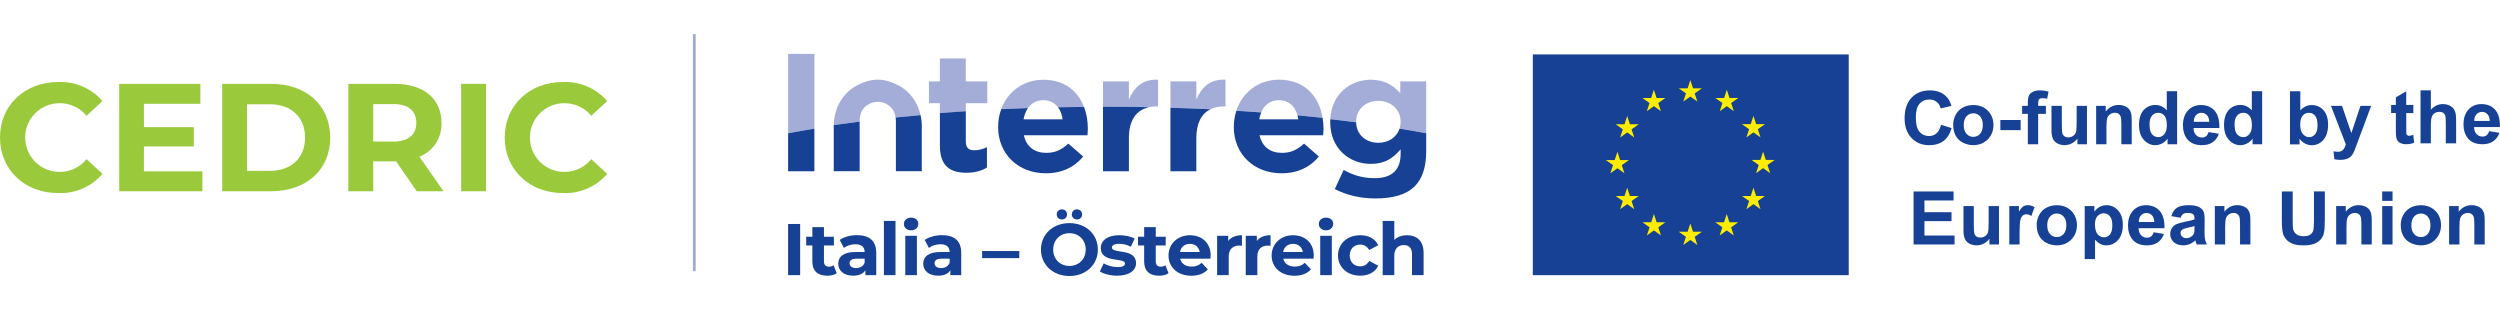 <?xml version="1.0" encoding="UTF-8"?>
<svg id="Livello_2" data-name="Livello 2" xmlns="http://www.w3.org/2000/svg" viewBox="0 0 911.7 113.59">
  <defs>
    <style>
      .cls-1 {
        fill: none;
        stroke: #a0a9d5;
        stroke-miterlimit: 10;
      }

      .cls-2 {
        fill: #9aca3c;
      }

      .cls-2, .cls-3, .cls-4, .cls-5 {
        stroke-width: 0px;
      }

      .cls-3 {
        fill: #a3add8;
      }

      .cls-4 {
        fill: #164194;
      }

      .cls-5 {
        fill: #ffed00;
      }
    </style>
  </defs>
  <g>
    <g>
      <g>
        <path class="cls-3" d="M466.42,36.53c3.49,0,5.84,2.17,6.74,5.52,3.09.28,6.15.58,9.16.89-1.27-7.63-6.36-13.88-15.9-13.88-7.61,0-13.41,4.76-15.56,11.32,3.06.18,6.08.38,9.08.6,1.18-2.76,3.4-4.46,6.47-4.46"/>
        <path class="cls-4" d="M449.94,46.25c0,10.03,7.4,16.94,17.41,16.94,6.03,0,10.51-2.33,13.62-6.11l-5.41-4.71c-2.61,2.38-4.91,3.37-8.08,3.37-4.23,0-7.21-2.2-8.15-6.42h23.2c.06-.86.13-1.72.13-2.44,0-1.33-.12-2.64-.33-3.92-3.01-.32-6.07-.62-9.16-.9.12.46.22.95.29,1.45h-14.24c.16-.91.42-1.75.74-2.51-3-.21-6.03-.41-9.08-.6-.59,1.8-.92,3.73-.92,5.74v.12h0Z"/>
      </g>
      <g>
        <path class="cls-3" d="M296.99,19.65h-9.58v28.94c3.11-.58,6.31-1.14,9.58-1.67v-27.27Z"/>
        <path class="cls-4" d="M296.99,62.46v-15.54c-3.27.53-6.47,1.09-9.58,1.67v13.87h9.58Z"/>
      </g>
      <g>
        <path class="cls-3" d="M352.2,37.63h7.84v-7.95h-7.84v-8.37h-9.45v8.37h-3.98v7.95h3.98v3.6c3.12-.24,6.27-.45,9.45-.66v-2.94Z"/>
        <path class="cls-4" d="M352.45,63c3.17,0,5.47-.73,7.47-1.9v-7.46c-1.37.73-2.93,1.16-4.66,1.16-2.11,0-3.05-1.04-3.05-3.18v-11.06c-3.18.2-6.34.42-9.45.66v11.93c0,7.58,3.92,9.85,9.7,9.85"/>
      </g>
      <g>
        <path class="cls-3" d="M380.47,36.53c2.32,0,4.13.96,5.34,2.58,3.14-.06,6.31-.12,9.49-.14-2.19-5.7-7.02-9.89-14.83-9.89-7.38,0-13.06,4.47-15.36,10.72,3.22-.14,6.47-.27,9.75-.38,1.28-1.82,3.18-2.88,5.61-2.88Z"/>
        <path class="cls-4" d="M363.99,46.25c0,10.03,7.4,16.94,17.41,16.94,6.03,0,10.51-2.33,13.62-6.11l-5.41-4.71c-2.61,2.38-4.91,3.37-8.08,3.37-4.23,0-7.21-2.2-8.15-6.42h23.2c.06-.86.13-1.72.13-2.44,0-2.77-.46-5.47-1.39-7.9-3.18.03-6.34.08-9.49.14.87,1.16,1.45,2.66,1.68,4.39h-14.24c.28-1.6.83-2.98,1.6-4.09-3.27.11-6.52.24-9.74.38-.72,1.97-1.12,4.1-1.12,6.33v.12Z"/>
      </g>
      <g>
        <path class="cls-3" d="M419.09,39.07c.85-.18,1.76-.28,2.73-.28h.5v-9.72c-5.6-.25-8.71,2.69-10.63,7.22v-6.6h-9.45v9.24h.52c5.49,0,10.94.05,16.34.15"/>
        <path class="cls-4" d="M411.69,62.46v-12.11c0-6.61,2.76-10.29,7.41-11.28-5.4-.1-10.85-.15-16.34-.15h-.52v23.53h9.45Z"/>
      </g>
      <g>
        <path class="cls-3" d="M446.42,38.79h.5v-9.73c-5.6-.25-8.71,2.69-10.63,7.22v-6.6h-9.45v9.61c4.91.14,9.78.32,14.59.55,1.42-.7,3.09-1.04,5-1.04"/>
        <path class="cls-4" d="M436.28,62.46v-12.11c0-5.46,1.88-8.91,5.14-10.51-4.81-.22-9.68-.4-14.59-.55v23.17h9.45Z"/>
      </g>
      <g>
        <path class="cls-3" d="M494.54,44.48v-.12c0-4.46,3.48-7.58,8.09-7.58s8.15,3.12,8.15,7.58v.12c0,.86-.14,1.67-.38,2.42,3.32.54,6.55,1.1,9.7,1.69v-18.9h-9.45v4.28c-2.55-2.75-5.6-4.89-10.75-4.89-7.41,0-14.33,5.17-14.76,14.38,3.19.36,6.33.73,9.41,1.14v-.12"/>
        <path class="cls-4" d="M485.1,44.48c0,9.73,7.03,15.29,14.8,15.29,5.03,0,8.08-2.01,10.88-5.32v1.59c0,5.87-3.05,8.93-9.51,8.93-4.41,0-7.84-1.1-11.26-2.99l-3.24,6.97c4.23,2.2,9.33,3.42,14.74,3.42,6.47,0,11.26-1.34,14.37-4.4,2.8-2.75,4.23-7.04,4.23-12.9v-6.47c-3.15-.59-6.39-1.15-9.71-1.69-1.03,3.13-4.05,5.16-7.76,5.16-4.56,0-8.02-3.01-8.08-7.47-3.09-.4-6.23-.78-9.42-1.14-.01.3-.04.59-.04.9v.12h0Z"/>
      </g>
      <g>
        <path class="cls-3" d="M317.41,37.69c.63-.29,2.01-.58,2.69-.58s2.07.29,2.69.58c2.4,1.12,3.49,2.81,3.81,5.15,2.99-.31,6.03-.6,9.1-.88-1.06-4.76-3.96-8.79-8.45-11.03-2.06-1.03-4.45-1.88-7.15-1.88s-5.09.84-7.16,1.88c-5.59,2.79-8.73,8.35-8.89,14.68,3.09-.44,6.24-.87,9.44-1.27.02-3.17,1.02-5.3,3.91-6.65"/>
        <path class="cls-4" d="M326.71,44.42v18.02h9.45v-16.33c0-1.42-.16-2.81-.46-4.14-3.07.27-6.11.57-9.1.88.07.5.11,1.02.11,1.58"/>
        <path class="cls-4" d="M304.05,46.24v16.2h9.45v-18.1c-3.2.4-6.35.83-9.44,1.27,0,.17-.01.33-.01.5v.12Z"/>
      </g>
    </g>
    <path class="cls-4" d="M674.19,19.85h-115.2v80.5h115.2V19.85Z"/>
    <path class="cls-5" d="M613.86,37.04l2.57-1.84,2.57,1.84-.98-2.98,2.61-1.84h-3.22l-.98-3.02-.99,3.02h-3.21l2.6,1.84-.97,2.98Z"/>
    <path class="cls-5" d="M600.56,40.55l2.57-1.84,2.57,1.84-.97-2.98,2.6-1.84h-3.21l-.99-3.02-.98,3.02h-3.22s2.61,1.84,2.61,1.84l-.98,2.98Z"/>
    <path class="cls-5" d="M593.41,42.3l-.99,3.02h-3.21l2.6,1.84-.98,2.98,2.58-1.84,2.57,1.84-.98-2.98,2.61-1.84h-3.22l-.98-3.02Z"/>
    <path class="cls-5" d="M589.84,61.35l2.57,1.84-.98-2.98,2.61-1.84h-3.22l-.98-3.02-.99,3.02h-3.21s2.6,1.84,2.6,1.84l-.97,2.98,2.57-1.84Z"/>
    <path class="cls-5" d="M594.39,71.47l-.98-3.02-.99,3.02h-3.21l2.6,1.84-.98,2.98,2.58-1.85,2.57,1.85-.98-2.98,2.61-1.84h-3.22Z"/>
    <path class="cls-5" d="M604.14,81.05l-.99-3.02-.98,3.02h-3.22s2.61,1.84,2.61,1.84l-.98,2.98,2.57-1.84,2.57,1.84-.97-2.98,2.6-1.84h-3.21Z"/>
    <path class="cls-5" d="M617.41,84.52l-.99-3.02-.98,3.02h-3.22l2.61,1.84-.98,2.98,2.57-1.84,2.57,1.84-.97-2.98,2.6-1.84h-3.21Z"/>
    <path class="cls-5" d="M630.69,81.05l-.99-3.02-.98,3.02h-3.22s2.61,1.84,2.61,1.84l-.98,2.98,2.57-1.84,2.57,1.84-.97-2.98,2.6-1.84h-3.21Z"/>
    <path class="cls-5" d="M640.44,71.47l-.99-3.02-.99,3.02h-3.21l2.61,1.84-.98,2.98,2.57-1.85,2.57,1.85-.98-2.98,2.61-1.84h-3.21Z"/>
    <path class="cls-5" d="M647.17,58.33h-3.21l-.99-3.02-.98,3.02h-3.22l2.61,1.84-.98,2.98,2.57-1.85,2.57,1.85-.97-2.98,2.6-1.84Z"/>
    <path class="cls-5" d="M636.88,50.1l2.57-1.84,2.57,1.84-.98-2.98,2.61-1.84h-3.21l-.99-3.02-.99,3.02h-3.21l2.61,1.84-.98,2.98Z"/>
    <path class="cls-5" d="M629.74,32.71l-.99,3.02h-3.21s2.6,1.84,2.6,1.84l-.98,2.98,2.57-1.84,2.57,1.84-.98-2.98,2.61-1.85h-3.22l-.98-3.02Z"/>
    <path class="cls-4" d="M707.85,45.51l3.85,1.2c-.59,2.11-1.57,3.68-2.94,4.7-1.37,1.02-3.11,1.54-5.23,1.54-2.61,0-4.75-.88-6.44-2.63-1.68-1.75-2.52-4.15-2.52-7.19,0-3.22.84-5.72,2.54-7.5,1.69-1.78,3.91-2.67,6.67-2.67,2.41,0,4.36.7,5.86,2.1.89.82,1.56,2.02,2.01,3.56l-3.93.92c-.23-1-.72-1.79-1.46-2.38-.74-.58-1.63-.87-2.69-.87-1.46,0-2.64.51-3.55,1.54-.91,1.02-1.36,2.69-1.36,5,0,2.44.44,4.18,1.34,5.22.89,1.04,2.06,1.56,3.49,1.56,1.06,0,1.96-.33,2.72-.99s1.3-1.7,1.63-3.11h0Z"/>
    <path class="cls-4" d="M712.28,45.42c0-1.23.31-2.42.92-3.57.62-1.15,1.49-2.03,2.62-2.64,1.13-.61,2.39-.91,3.79-.91,2.15,0,3.92.69,5.3,2.06,1.37,1.38,2.06,3.12,2.06,5.21s-.7,3.88-2.08,5.27c-1.39,1.39-3.14,2.09-5.26,2.09-1.3,0-2.55-.29-3.73-.87-1.18-.58-2.08-1.43-2.7-2.56-.62-1.12-.92-2.49-.92-4.09h0ZM716.13,45.61c0,1.39.34,2.45,1.01,3.19.67.74,1.5,1.11,2.48,1.11s1.81-.37,2.47-1.11c.66-.74,1-1.81,1-3.22s-.33-2.42-1-3.16c-.67-.74-1.49-1.11-2.47-1.11s-1.81.37-2.48,1.11c-.67.74-1.01,1.8-1.01,3.19Z"/>
    <path class="cls-4" d="M729.49,47.46v-3.7h7.4v3.7h-7.4Z"/>
    <path class="cls-4" d="M737.42,38.61h2.09v-1.05c0-1.18.13-2.06.38-2.64.25-.58.73-1.05,1.41-1.42.68-.37,1.55-.55,2.6-.55s2.13.16,3.16.48l-.51,2.58c-.6-.14-1.18-.21-1.73-.21s-.94.12-1.18.37c-.24.25-.36.73-.36,1.45v.99h2.82v2.92h-2.82v11.09h-3.77v-11.09h-2.09v-2.92h0Z"/>
    <path class="cls-4" d="M757.59,52.62v-2.1c-.52.75-1.2,1.34-2.04,1.77s-1.74.64-2.68.64-1.82-.21-2.58-.62c-.76-.42-1.31-.99-1.65-1.74-.34-.75-.51-1.78-.51-3.1v-8.86h3.77v6.43c0,1.97.07,3.18.21,3.62.14.44.39.8.76,1.05.37.26.83.39,1.39.39.64,0,1.22-.17,1.73-.52.51-.35.86-.78,1.04-1.29.19-.51.28-1.77.28-3.78v-5.91h3.77v14.01h-3.51Z"/>
    <path class="cls-4" d="M777.39,52.62h-3.77v-7.15c0-1.51-.08-2.49-.24-2.94-.16-.44-.42-.79-.78-1.04-.36-.25-.8-.37-1.31-.37-.65,0-1.24.17-1.75.53-.52.35-.87.82-1.06,1.4-.19.58-.29,1.66-.29,3.22v6.34h-3.77v-14.01h3.5v2.06c1.24-1.59,2.81-2.38,4.7-2.38.83,0,1.59.15,2.28.44.69.3,1.21.67,1.56,1.13.35.46.6.98.74,1.56.14.58.2,1.41.2,2.49v8.7h-.01Z"/>
    <path class="cls-4" d="M793.96,52.62h-3.5v-2.06c-.58.8-1.27,1.4-2.06,1.79-.79.39-1.59.59-2.4.59-1.63,0-3.03-.65-4.2-1.95-1.17-1.29-1.75-3.11-1.75-5.43s.57-4.18,1.7-5.42c1.13-1.23,2.57-1.86,4.3-1.86,1.59,0,2.97.65,4.13,1.95v-6.97h3.77v19.33h0ZM783.9,45.31c0,1.5.21,2.58.63,3.25.61.97,1.46,1.45,2.55,1.45.87,0,1.61-.36,2.21-1.09.61-.73.92-1.81.92-3.25,0-1.61-.3-2.77-.89-3.48-.59-.71-1.34-1.06-2.27-1.06s-1.64.35-2.25,1.05c-.61.7-.91,1.75-.91,3.13h0Z"/>
    <path class="cls-4" d="M805.44,48.16l3.75.62c-.49,1.36-1.25,2.38-2.29,3.1-1.04.71-2.35,1.06-3.91,1.06-2.48,0-4.31-.8-5.5-2.39-.94-1.27-1.41-2.88-1.41-4.83,0-2.32.62-4.14,1.85-5.45,1.23-1.32,2.8-1.97,4.68-1.97,2.12,0,3.79.69,5.01,2.06,1.23,1.38,1.81,3.48,1.75,6.32h-9.44c.03,1.1.33,1.95.92,2.56.58.61,1.3.91,2.18.91.59,0,1.09-.16,1.49-.48.4-.32.7-.82.92-1.53h0ZM805.66,44.42c-.03-1.07-.31-1.89-.85-2.44-.53-.56-1.19-.84-1.96-.84-.82,0-1.5.3-2.03.89-.54.59-.8,1.39-.79,2.4h5.63,0Z"/>
    <path class="cls-4" d="M824.97,52.62h-3.5v-2.06c-.58.8-1.27,1.4-2.06,1.79-.79.39-1.59.59-2.4.59-1.63,0-3.03-.65-4.2-1.95-1.17-1.29-1.75-3.11-1.75-5.43s.57-4.18,1.7-5.42c1.13-1.23,2.57-1.86,4.3-1.86,1.59,0,2.97.65,4.13,1.95v-6.97h3.77v19.33h0ZM814.91,45.31c0,1.5.21,2.58.63,3.25.61.97,1.46,1.45,2.55,1.45.87,0,1.61-.36,2.21-1.09.61-.73.92-1.81.92-3.25,0-1.61-.3-2.77-.89-3.48-.59-.71-1.34-1.06-2.27-1.06s-1.64.35-2.25,1.05c-.61.7-.91,1.75-.91,3.13h0Z"/>
    <path class="cls-4" d="M835.11,52.62v-19.33h3.77v6.97c1.16-1.3,2.54-1.95,4.13-1.95,1.73,0,3.17.62,4.3,1.86,1.13,1.23,1.7,3.01,1.7,5.33s-.58,4.23-1.74,5.53c-1.16,1.29-2.56,1.94-4.22,1.94-.82,0-1.61-.2-2.41-.6-.79-.4-1.47-.99-2.04-1.77v2.06h-3.5ZM838.85,45.31c0,1.45.23,2.52.7,3.22.66.98,1.52,1.48,2.6,1.48.83,0,1.54-.35,2.13-1.05.58-.7.88-1.8.88-3.3,0-1.6-.3-2.76-.89-3.46-.59-.71-1.34-1.06-2.27-1.06s-1.65.35-2.25,1.04c-.6.69-.9,1.74-.9,3.14h0Z"/>
    <path class="cls-4" d="M850.07,38.61h4.01l3.41,9.94,3.32-9.94h3.9l-5.03,13.48-.9,2.44c-.33.82-.65,1.44-.94,1.88-.3.43-.64.78-1.04,1.05-.39.27-.87.48-1.44.62-.57.15-1.21.22-1.92.22s-1.44-.08-2.13-.22l-.34-2.9c.59.11,1.12.17,1.6.17.87,0,1.52-.26,1.94-.76.42-.51.74-1.15.97-1.93l-5.42-14.04h0Z"/>
    <path class="cls-4" d="M880.1,38.27v2.96h-2.58v5.64c0,1.14.02,1.81.07,2,.05.19.16.35.34.47.18.12.39.19.63.19.35,0,.85-.12,1.51-.35l.32,2.87c-.87.37-1.87.55-2.98.55-.68,0-1.3-.11-1.84-.34-.54-.22-.94-.51-1.2-.87-.25-.35-.43-.84-.53-1.45-.08-.43-.12-1.3-.12-2.61v-6.11h-1.73v-2.96h1.73v-2.78l3.78-2.16v4.94h2.58Z"/>
    <path class="cls-4" d="M886.48,32.95v7.11c1.22-1.4,2.67-2.1,4.36-2.1.87,0,1.65.16,2.35.48.7.32,1.23.72,1.58,1.21.35.49.59,1.04.73,1.63.13.6.2,1.52.2,2.78v8.22h-3.77v-7.4c0-1.47-.07-2.4-.21-2.8-.14-.39-.39-.71-.76-.94-.36-.24-.82-.35-1.36-.35-.63,0-1.18.15-1.68.45-.49.3-.85.75-1.08,1.35-.23.6-.35,1.5-.35,2.67v7.01h-3.77v-19.33h3.77,0Z"/>
    <path class="cls-4" d="M907.75,47.82l3.75.62c-.48,1.36-1.25,2.38-2.29,3.1-1.04.71-2.35,1.06-3.91,1.06-2.48,0-4.31-.8-5.5-2.39-.94-1.27-1.41-2.88-1.41-4.83,0-2.32.62-4.14,1.85-5.45,1.23-1.32,2.79-1.97,4.68-1.97,2.12,0,3.79.69,5.01,2.06,1.23,1.38,1.81,3.48,1.75,6.32h-9.44c.03,1.1.33,1.95.92,2.56.58.61,1.3.91,2.18.91.59,0,1.08-.16,1.49-.48.4-.32.7-.82.92-1.53h0ZM907.96,44.08c-.03-1.07-.31-1.89-.85-2.44-.54-.56-1.19-.84-1.96-.84-.82,0-1.5.3-2.04.89-.53.59-.8,1.39-.79,2.4h5.63,0Z"/>
    <path class="cls-4" d="M697.84,89.16v-19.33h14.58v3.27h-10.61v4.29h9.87v3.25h-9.87v5.26h10.98v3.25h-14.96,0Z"/>
    <path class="cls-4" d="M725.5,89.16v-2.1c-.52.75-1.2,1.34-2.04,1.77-.85.43-1.74.64-2.68.64s-1.82-.21-2.58-.62c-.76-.42-1.31-.99-1.65-1.74s-.51-1.78-.51-3.1v-8.86h3.77v6.43c0,1.97.07,3.18.21,3.62.14.44.39.8.76,1.05.37.26.83.39,1.39.39.64,0,1.22-.17,1.73-.52.51-.35.86-.78,1.04-1.29.19-.51.28-1.77.28-3.78v-5.91h3.77v14.01h-3.51Z"/>
    <path class="cls-4" d="M736.52,89.16h-3.77v-14.01h3.5v1.99c.6-.94,1.14-1.56,1.61-1.86.48-.3,1.02-.45,1.63-.45.86,0,1.68.24,2.48.7l-1.17,3.23c-.63-.4-1.23-.61-1.77-.61s-.97.15-1.34.43c-.37.28-.65.8-.87,1.55-.21.75-.32,2.31-.32,4.7v4.33h0Z"/>
    <path class="cls-4" d="M742.73,81.96c0-1.23.31-2.42.92-3.57.62-1.15,1.49-2.03,2.62-2.64,1.13-.61,2.4-.91,3.79-.91,2.16,0,3.92.69,5.3,2.06,1.37,1.38,2.06,3.12,2.06,5.21s-.7,3.88-2.08,5.27c-1.39,1.39-3.14,2.09-5.25,2.09-1.3,0-2.55-.29-3.73-.87-1.18-.58-2.09-1.43-2.7-2.56-.62-1.12-.92-2.49-.92-4.09h0ZM746.59,82.16c0,1.39.34,2.45,1.01,3.19.67.74,1.5,1.11,2.48,1.11s1.81-.37,2.47-1.11c.66-.74,1-1.81,1-3.22s-.33-2.42-1-3.16-1.49-1.11-2.47-1.11-1.81.37-2.48,1.11c-.67.74-1.01,1.8-1.01,3.19Z"/>
    <path class="cls-4" d="M760.27,75.15h3.51v2.06c.46-.71,1.07-1.27,1.85-1.72.78-.44,1.64-.66,2.59-.66,1.65,0,3.06.64,4.21,1.91,1.16,1.27,1.73,3.05,1.73,5.33s-.58,4.15-1.75,5.45c-1.16,1.29-2.57,1.95-4.23,1.95-.79,0-1.5-.15-2.14-.46-.64-.3-1.31-.84-2.02-1.59v7.06h-3.77v-19.33h0ZM764,81.92c0,1.57.32,2.74.95,3.49.63.75,1.41,1.13,2.32,1.13s1.6-.35,2.18-1.03c.58-.69.87-1.82.87-3.39,0-1.47-.3-2.56-.9-3.27-.6-.71-1.34-1.07-2.23-1.07s-1.68.35-2.3,1.05c-.61.7-.92,1.73-.92,3.11h.01Z"/>
    <path class="cls-4" d="M785.41,84.7l3.75.62c-.49,1.36-1.25,2.38-2.29,3.1-1.04.71-2.35,1.06-3.91,1.06-2.48,0-4.31-.8-5.5-2.39-.94-1.27-1.41-2.88-1.41-4.83,0-2.32.62-4.14,1.85-5.45,1.23-1.31,2.8-1.97,4.68-1.97,2.12,0,3.79.69,5.01,2.06,1.23,1.38,1.81,3.48,1.75,6.32h-9.44c.03,1.1.33,1.95.92,2.56.58.61,1.3.91,2.18.91.59,0,1.09-.16,1.49-.48.4-.32.7-.82.92-1.53h0ZM785.62,80.95c-.03-1.07-.31-1.89-.85-2.44-.53-.56-1.19-.84-1.96-.84-.82,0-1.5.3-2.04.89-.53.59-.8,1.39-.79,2.4h5.63,0Z"/>
    <path class="cls-4" d="M795.25,79.43l-3.42-.61c.39-1.35,1.05-2.35,1.99-3.01.94-.65,2.33-.98,4.18-.98,1.68,0,2.93.19,3.75.59.82.39,1.4.89,1.74,1.49s.5,1.71.5,3.32l-.04,4.33c0,1.23.06,2.14.18,2.72.12.58.35,1.21.68,1.88h-3.73c-.1-.25-.22-.61-.36-1.09-.06-.22-.11-.37-.13-.44-.64.62-1.33,1.08-2.06,1.38-.73.3-1.51.46-2.35.46-1.46,0-2.62-.39-3.47-1.17-.84-.78-1.27-1.77-1.27-2.97,0-.79.19-1.5.58-2.12.39-.62.92-1.09,1.61-1.43.69-.33,1.69-.62,3-.87,1.76-.33,2.98-.63,3.66-.91v-.37c0-.71-.18-1.22-.54-1.52-.36-.3-1.04-.46-2.03-.46-.67,0-1.2.13-1.57.39-.37.26-.68.71-.92,1.36h0ZM800.3,82.43c-.49.16-1.25.35-2.3.57-1.05.22-1.73.44-2.05.64-.49.35-.74.78-.74,1.31s.2.97.59,1.34c.39.38.9.57,1.5.57.68,0,1.33-.22,1.94-.66.46-.33.75-.74.9-1.23.1-.32.15-.92.15-1.81v-.74Z"/>
    <path class="cls-4" d="M820.67,89.16h-3.77v-7.15c0-1.51-.08-2.49-.24-2.94-.16-.44-.42-.79-.78-1.04-.36-.25-.8-.37-1.31-.37-.65,0-1.24.17-1.75.53-.52.35-.87.82-1.06,1.4-.19.58-.29,1.66-.29,3.22v6.34h-3.77v-14.01h3.5v2.06c1.24-1.59,2.81-2.38,4.7-2.38.83,0,1.59.15,2.28.44s1.21.67,1.56,1.13c.35.46.6.98.74,1.56.14.58.2,1.41.2,2.49v8.7h-.01Z"/>
    <path class="cls-4" d="M832.13,69.82h3.97v10.47c0,1.66.05,2.74.15,3.23.17.79.58,1.43,1.21,1.9.63.48,1.51.72,2.62.72s1.98-.23,2.55-.68c.57-.45.92-1.01,1.04-1.67.11-.66.18-1.75.18-3.28v-10.7h3.97v10.16c0,2.32-.11,3.96-.32,4.92-.21.96-.61,1.77-1.19,2.42-.58.66-1.35,1.18-2.32,1.58-.97.39-2.23.59-3.78.59-1.88,0-3.3-.21-4.27-.64-.97-.43-1.74-.98-2.3-1.66-.56-.68-.94-1.4-1.11-2.14-.26-1.11-.39-2.74-.39-4.91v-10.31h0Z"/>
    <path class="cls-4" d="M864.92,89.16h-3.77v-7.15c0-1.51-.08-2.49-.24-2.94-.16-.44-.42-.79-.78-1.04-.36-.25-.8-.37-1.31-.37-.65,0-1.24.17-1.75.53-.52.35-.87.82-1.06,1.4-.19.58-.29,1.66-.29,3.22v6.34h-3.77v-14.01h3.5v2.06c1.24-1.59,2.81-2.38,4.7-2.38.83,0,1.59.15,2.28.44.69.3,1.21.67,1.56,1.13.35.46.6.98.74,1.56.14.58.2,1.41.2,2.49v8.7h-.01"/>
    <path class="cls-4" d="M868.74,73.25v-3.43h3.77v3.43h-3.77ZM868.74,89.16v-14.01h3.77v14.01h-3.77Z"/>
    <path class="cls-4" d="M875.5,81.96c0-1.23.31-2.42.92-3.57.62-1.15,1.49-2.03,2.62-2.64,1.13-.61,2.39-.91,3.79-.91,2.15,0,3.92.69,5.3,2.06,1.37,1.38,2.06,3.12,2.06,5.21s-.7,3.88-2.09,5.27c-1.39,1.39-3.14,2.09-5.25,2.09-1.3,0-2.55-.29-3.73-.87-1.18-.58-2.08-1.43-2.7-2.56-.62-1.12-.92-2.49-.92-4.09h0ZM879.37,82.16c0,1.39.34,2.45,1.01,3.19.67.74,1.5,1.11,2.48,1.11s1.81-.37,2.47-1.11c.66-.74,1-1.81,1-3.22s-.33-2.42-1-3.16c-.67-.74-1.49-1.11-2.47-1.11s-1.81.37-2.48,1.11c-.67.74-1.01,1.8-1.01,3.19Z"/>
    <path class="cls-4" d="M906.11,89.16h-3.77v-7.15c0-1.51-.08-2.49-.24-2.94-.16-.44-.42-.79-.78-1.04-.36-.25-.8-.37-1.31-.37-.65,0-1.24.17-1.75.53-.52.35-.87.82-1.06,1.4-.19.58-.29,1.66-.29,3.22v6.34h-3.77v-14.01h3.5v2.06c1.24-1.59,2.81-2.38,4.7-2.38.83,0,1.59.15,2.28.44.69.3,1.21.67,1.56,1.13.35.46.6.98.74,1.56.14.58.2,1.41.2,2.49v8.7h-.01Z"/>
    <g>
      <path class="cls-4" d="M287.41,81.68h4.39v18.66h-4.39v-18.66Z"/>
      <path class="cls-4" d="M305.14,99.65c-.87.61-2.14.9-3.44.9-3.44,0-5.45-1.74-5.45-5.14v-5.89h-2.25v-3.2h2.25v-3.49h4.23v3.49h3.63v3.2h-3.63v5.84c0,1.23.67,1.89,1.82,1.89.62,0,1.25-.18,1.71-.54l1.14,2.94h0Z"/>
      <path class="cls-4" d="M319.55,92.15v8.18h-3.96v-1.79c-.79,1.31-2.3,2-4.45,2-3.42,0-5.45-1.86-5.45-4.35s1.82-4.29,6.26-4.29h3.36c0-1.79-1.08-2.82-3.36-2.82-1.54,0-3.14.51-4.2,1.33l-1.52-2.91c1.6-1.12,3.96-1.74,6.29-1.74,4.45,0,7.02,2.02,7.02,6.37h0ZM315.32,95.81v-1.47h-2.9c-1.98,0-2.6.72-2.6,1.68,0,1.04.9,1.74,2.38,1.74,1.41,0,2.63-.64,3.11-1.95h0Z"/>
      <path class="cls-4" d="M322.34,80.56h4.23v19.78h-4.23v-19.78Z"/>
      <path class="cls-4" d="M329.63,81.68c0-1.31,1.05-2.32,2.63-2.32s2.63.96,2.63,2.24c0,1.38-1.05,2.4-2.63,2.4s-2.63-1.02-2.63-2.32h0ZM330.14,86h4.23v14.34h-4.23v-14.34Z"/>
      <path class="cls-4" d="M350.54,92.15v8.18h-3.96v-1.79c-.79,1.31-2.3,2-4.45,2-3.42,0-5.45-1.86-5.45-4.35s1.82-4.29,6.26-4.29h3.36c0-1.79-1.08-2.82-3.36-2.82-1.54,0-3.14.51-4.2,1.33l-1.52-2.91c1.6-1.12,3.96-1.74,6.29-1.74,4.45,0,7.02,2.02,7.02,6.37h0ZM346.31,95.81v-1.47h-2.9c-1.98,0-2.6.72-2.6,1.68,0,1.04.9,1.74,2.38,1.74,1.41,0,2.63-.64,3.11-1.95h0Z"/>
      <path class="cls-4" d="M358.16,91.55h13.55v2.58h-13.55v-2.58Z"/>
      <path class="cls-4" d="M379.61,91.01c0-5.55,4.39-9.65,10.38-9.65s10.38,4.08,10.38,9.65-4.42,9.65-10.38,9.65-10.38-4.11-10.38-9.65ZM395.94,91.01c0-3.54-2.55-5.97-5.93-5.97s-5.93,2.43-5.93,5.97,2.55,5.97,5.93,5.97,5.93-2.43,5.93-5.97ZM385.36,78.19c0-1.09.84-1.84,1.89-1.84s1.87.75,1.87,1.84-.81,1.84-1.87,1.84-1.89-.75-1.89-1.84ZM390.87,78.19c0-1.09.81-1.84,1.87-1.84s1.89.75,1.89,1.84-.84,1.84-1.89,1.84-1.87-.75-1.87-1.84Z"/>
      <path class="cls-4" d="M401.09,99l1.41-2.98c1.3.83,3.28,1.38,5.07,1.38,1.95,0,2.68-.51,2.68-1.31,0-2.34-8.81.06-8.81-5.68,0-2.72,2.5-4.64,6.75-4.64,2.01,0,4.23.45,5.61,1.26l-1.41,2.96c-1.44-.8-2.87-1.07-4.2-1.07-1.89,0-2.71.59-2.71,1.33,0,2.46,8.81.08,8.81,5.73,0,2.67-2.52,4.56-6.89,4.56-2.47,0-4.96-.66-6.31-1.55h0Z"/>
      <path class="cls-4" d="M426.14,99.65c-.87.61-2.14.9-3.44.9-3.44,0-5.45-1.74-5.45-5.14v-5.89h-2.25v-3.2h2.25v-3.49h4.23v3.49h3.63v3.2h-3.63v5.84c0,1.23.67,1.89,1.82,1.89.62,0,1.25-.18,1.71-.54l1.14,2.94h0Z"/>
      <path class="cls-4" d="M441.43,94.34h-11.04c.41,1.79,1.95,2.88,4.18,2.88,1.54,0,2.65-.45,3.66-1.38l2.25,2.4c-1.36,1.52-3.39,2.32-6.02,2.32-5.04,0-8.32-3.12-8.32-7.38s3.34-7.39,7.78-7.39,7.59,2.82,7.59,7.44c0,.32-.06.78-.08,1.12h0ZM430.34,91.91h7.18c-.3-1.81-1.68-2.98-3.58-2.98s-3.31,1.14-3.6,2.98Z"/>
      <path class="cls-4" d="M452.91,85.78v3.84c-.35-.03-.62-.06-.95-.06-2.33,0-3.87,1.26-3.87,4v6.77h-4.23v-14.34h4.04v1.89c1.03-1.38,2.76-2.1,5.02-2.1h0Z"/>
      <path class="cls-4" d="M463.35,85.78v3.84c-.35-.03-.63-.06-.95-.06-2.33,0-3.87,1.26-3.87,4v6.77h-4.23v-14.34h4.04v1.89c1.03-1.38,2.76-2.1,5.02-2.1h0Z"/>
      <path class="cls-4" d="M479.03,94.34h-11.04c.41,1.79,1.95,2.88,4.18,2.88,1.54,0,2.66-.45,3.66-1.38l2.25,2.4c-1.36,1.52-3.39,2.32-6.02,2.32-5.04,0-8.32-3.12-8.32-7.38s3.34-7.39,7.78-7.39,7.59,2.82,7.59,7.44c0,.32-.06.78-.08,1.12h0ZM467.94,91.91h7.18c-.3-1.81-1.68-2.98-3.58-2.98s-3.31,1.14-3.6,2.98Z"/>
      <path class="cls-4" d="M480.94,81.68c0-1.31,1.05-2.32,2.63-2.32s2.63.96,2.63,2.24c0,1.38-1.05,2.4-2.63,2.4s-2.63-1.02-2.63-2.32h0ZM481.46,86h4.23v14.34h-4.23v-14.34Z"/>
      <path class="cls-4" d="M487.94,93.17c0-4.32,3.39-7.39,8.13-7.39,3.06,0,5.47,1.31,6.53,3.65l-3.28,1.74c-.79-1.36-1.95-1.98-3.28-1.98-2.14,0-3.82,1.47-3.82,3.97s1.68,3.97,3.82,3.97c1.33,0,2.5-.59,3.28-1.98l3.28,1.76c-1.05,2.29-3.47,3.63-6.53,3.63-4.74,0-8.13-3.06-8.13-7.38Z"/>
      <path class="cls-4" d="M519.16,92.13v8.21h-4.23v-7.57c0-2.32-1.08-3.39-2.96-3.39-2.03,0-3.5,1.23-3.5,3.87v7.09h-4.23v-19.78h4.23v6.93c1.14-1.12,2.76-1.71,4.64-1.71,3.44,0,6.04,1.98,6.04,6.34Z"/>
    </g>
  </g>
  <g id="Raggruppa_580" data-name="Raggruppa 580">
    <path id="Tracciato_816" data-name="Tracciato 816" class="cls-2" d="M0,50.16c0-11.81,9.06-20.25,21.26-20.25,6.15-.26,12.08,2.29,16.12,6.94l-5.82,5.37c-2.42-2.94-6.04-4.63-9.85-4.59-6.92,0-12.53,5.61-12.53,12.53s5.61,12.53,12.53,12.53h0c3.82.04,7.45-1.67,9.85-4.65l5.82,5.37c-4.03,4.69-9.99,7.27-16.17,6.99C9.06,70.42,0,61.97,0,50.16"/>
    <path id="Tracciato_817" data-name="Tracciato 817" class="cls-2" d="M73.81,62.47v7.28h-30.33V30.58h29.6v7.28h-20.59v8.51h18.19v7.05h-18.19v9.06h21.32Z"/>
    <path id="Tracciato_818" data-name="Tracciato 818" class="cls-2" d="M81.03,30.58h17.79c12.81,0,21.6,7.72,21.6,19.58s-8.78,19.58-21.6,19.58h-17.79V30.58ZM98.38,62.31c7.78,0,12.87-4.65,12.87-12.14s-5.1-12.14-12.87-12.14h-8.28v24.28h8.28Z"/>
    <path id="Tracciato_819" data-name="Tracciato 819" class="cls-2" d="M151.99,69.75l-7.55-10.92h-8.34v10.92h-9.07V30.58h16.96c10.46,0,17.01,5.43,17.01,14.21.22,5.42-3.01,10.38-8.06,12.36l8.79,12.59h-9.74ZM143.48,37.97h-7.38v13.65h7.38c5.54,0,8.34-2.57,8.34-6.83s-2.8-6.83-8.34-6.83"/>
    <rect id="Rettangolo_683" data-name="Rettangolo 683" class="cls-2" x="168.17" y="30.58" width="9.06" height="39.17"/>
    <path id="Tracciato_820" data-name="Tracciato 820" class="cls-2" d="M184.06,50.16c0-11.81,9.06-20.25,21.26-20.25,6.15-.26,12.08,2.29,16.12,6.94l-5.82,5.37c-2.42-2.94-6.04-4.63-9.85-4.59-6.92,0-12.53,5.61-12.53,12.53s5.61,12.53,12.53,12.53h0c3.82.04,7.45-1.67,9.85-4.65l5.82,5.37c-4.03,4.69-9.99,7.27-16.17,6.99-12.14,0-21.21-8.45-21.21-20.25"/>
  </g>
  <g id="Raggruppa_584" data-name="Raggruppa 584">
    <line id="Linea_76" data-name="Linea 76" class="cls-1" x1="253.2" y1="12.44" x2="253.2" y2="98.9"/>
  </g>
</svg>
